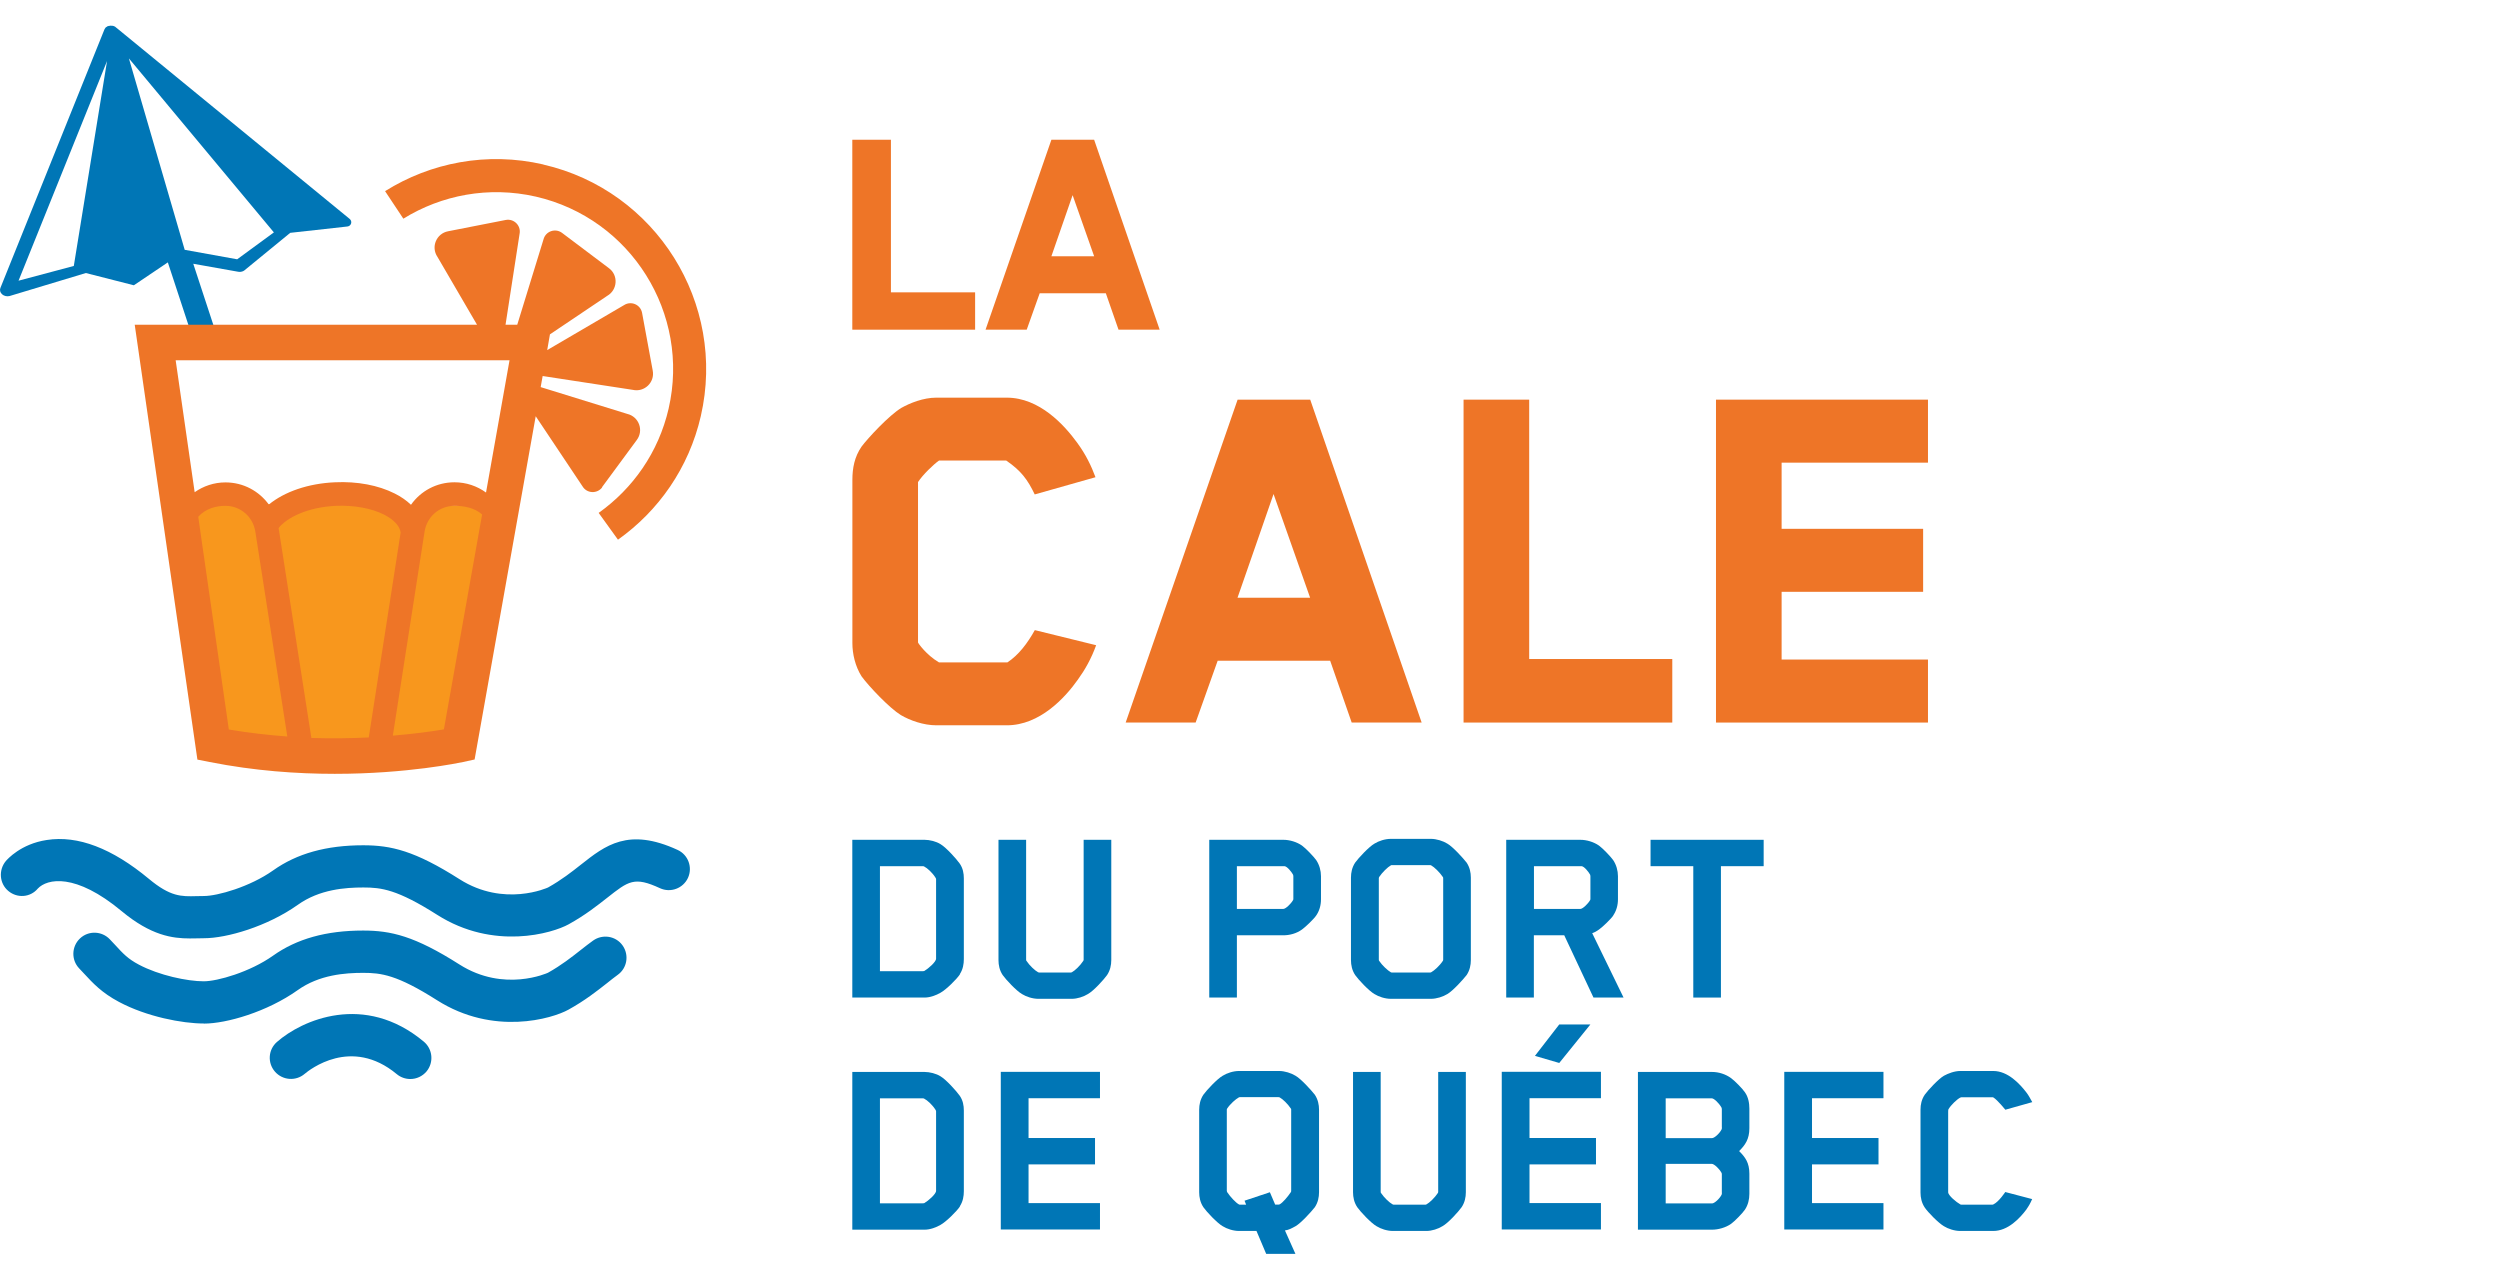 <svg width="127" height="65" viewBox="0 0 127 65" fill="none" xmlns="http://www.w3.org/2000/svg">
<path d="M52.564 25.117C52.21 24.377 51.878 23.916 51.116 23.396H47.702C47.428 23.589 46.882 24.109 46.635 24.489V32.637C46.635 32.664 47.048 33.265 47.702 33.651H51.175C51.749 33.27 52.188 32.691 52.569 32.01L55.684 32.777C55.437 33.463 55.11 34.036 54.756 34.524C54.102 35.452 52.816 36.845 51.149 36.845H47.568C46.914 36.845 46.228 36.599 45.761 36.325C45.188 35.972 44.148 34.878 43.767 34.358C43.44 33.838 43.301 33.211 43.301 32.664V24.382C43.301 23.782 43.408 23.208 43.767 22.688C44.094 22.249 45.161 21.102 45.788 20.721C46.228 20.474 46.908 20.201 47.562 20.201H51.143C52.81 20.201 54.07 21.595 54.724 22.495C55.164 23.096 55.437 23.669 55.651 24.243L52.564 25.117Z" fill="#EE7527"/>
<path d="M68.666 36.706L67.572 33.564H61.858C61.504 34.577 61.091 35.698 60.738 36.706H57.184L62.871 20.302H66.559L72.22 36.706H68.666ZM64.699 25.089C64.099 26.837 63.471 28.616 62.866 30.364H66.554L64.694 25.089H64.699Z" fill="#EE7527"/>
<path d="M74.349 36.706V20.302H77.683V33.478H84.952V36.706H74.344H74.349Z" fill="#EE7527"/>
<path d="M87.172 36.706V20.302H97.941V23.503H90.506V26.864H97.695V30.064H90.506V33.505H97.941V36.706H87.172Z" fill="#EE7527"/>
<path d="M48.765 49.496C48.604 49.737 48.068 50.274 47.773 50.434C47.559 50.558 47.253 50.676 46.969 50.676H43.297V42.662H46.969C47.221 42.662 47.559 42.742 47.784 42.887C48.078 43.064 48.588 43.637 48.748 43.862C48.92 44.104 48.963 44.372 48.963 44.624V48.724C48.963 48.966 48.92 49.244 48.759 49.486L48.765 49.496ZM46.872 49.336C46.872 49.336 46.953 49.336 46.964 49.319C47.151 49.212 47.553 48.864 47.553 48.703V44.672C47.553 44.672 47.553 44.629 47.537 44.608C47.376 44.34 47.108 44.098 46.947 44.018C46.937 44.002 46.856 44.002 46.83 44.002H44.701V49.336H46.872Z" fill="#0076B6"/>
<path d="M55.049 42.662H56.453V48.773C56.453 49.025 56.399 49.293 56.239 49.534C56.078 49.759 55.558 50.338 55.263 50.499C55.049 50.633 54.727 50.74 54.448 50.74H52.749C52.454 50.74 52.133 50.633 51.918 50.499C51.634 50.338 51.098 49.764 50.937 49.534C50.776 49.293 50.723 49.025 50.723 48.773V42.662H52.127V48.746C52.127 48.746 52.127 48.799 52.143 48.81C52.304 49.051 52.572 49.303 52.733 49.389C52.76 49.405 52.797 49.405 52.797 49.405H54.389C54.389 49.405 54.432 49.405 54.454 49.389C54.604 49.309 54.872 49.057 55.032 48.81C55.049 48.783 55.049 48.757 55.049 48.757V42.662Z" fill="#0076B6"/>
<path d="M66.865 46.505C66.747 46.682 66.329 47.084 66.142 47.218C65.863 47.422 65.514 47.513 65.193 47.513H62.834V50.676H61.43V42.662H65.193C65.514 42.662 65.874 42.769 66.142 42.956C66.329 43.09 66.742 43.519 66.865 43.696C67.026 43.937 67.106 44.232 67.106 44.511V45.69C67.106 45.985 67.026 46.269 66.865 46.505ZM65.702 44.522C65.702 44.522 65.702 44.457 65.686 44.431C65.606 44.286 65.391 44.018 65.257 44.002H62.834V46.173H65.193C65.311 46.173 65.579 45.916 65.686 45.728C65.686 45.728 65.702 45.701 65.702 45.674V44.522Z" fill="#0076B6"/>
<path d="M74.504 49.534C74.327 49.759 73.807 50.338 73.523 50.499C73.309 50.633 72.976 50.74 72.692 50.74H70.655C70.36 50.74 70.039 50.633 69.824 50.499C69.54 50.338 69.004 49.764 68.843 49.534C68.683 49.293 68.629 49.025 68.629 48.773V44.581C68.629 44.329 68.683 44.061 68.843 43.82C69.004 43.594 69.54 43.016 69.824 42.855C70.039 42.721 70.36 42.614 70.655 42.614H72.692C72.971 42.614 73.309 42.721 73.523 42.855C73.807 43.016 74.327 43.594 74.504 43.82C74.665 44.061 74.719 44.329 74.719 44.581V48.773C74.719 49.025 74.665 49.293 74.504 49.534ZM70.044 48.757C70.044 48.757 70.044 48.8 70.06 48.81C70.221 49.051 70.5 49.303 70.65 49.389C70.677 49.405 70.703 49.405 70.714 49.405H72.644C72.644 49.405 72.687 49.405 72.708 49.389C72.858 49.309 73.137 49.057 73.298 48.81C73.314 48.783 73.314 48.757 73.314 48.757V44.618C73.314 44.618 73.314 44.565 73.298 44.554C73.137 44.313 72.858 44.045 72.708 43.964C72.681 43.948 72.655 43.948 72.644 43.948H70.714C70.714 43.948 70.66 43.948 70.65 43.964C70.5 44.045 70.221 44.313 70.06 44.554C70.044 44.581 70.044 44.618 70.044 44.618V48.757Z" fill="#0076B6"/>
<path d="M81.957 46.505C81.839 46.682 81.421 47.084 81.233 47.218C81.126 47.298 81.008 47.363 80.884 47.406L82.477 50.676H80.949L79.464 47.513H77.92V50.676H76.516V42.662H80.279C80.6 42.662 80.96 42.769 81.228 42.956C81.415 43.09 81.828 43.519 81.951 43.696C82.112 43.937 82.192 44.232 82.192 44.511V45.69C82.192 45.985 82.112 46.269 81.951 46.505H81.957ZM80.793 44.522C80.793 44.522 80.793 44.457 80.777 44.431C80.697 44.286 80.482 44.018 80.348 44.002H77.925V46.173H80.284C80.402 46.173 80.67 45.916 80.777 45.728C80.777 45.728 80.793 45.701 80.793 45.674V44.522Z" fill="#0076B6"/>
<path d="M87.423 44.002V50.676H86.019V44.002H83.848V42.662H89.594V44.002H87.423Z" fill="#0076B6"/>
<path d="M48.765 61.289C48.604 61.53 48.068 62.066 47.773 62.227C47.559 62.351 47.253 62.468 46.969 62.468H43.297V54.455H46.969C47.221 54.455 47.559 54.535 47.784 54.68C48.078 54.857 48.588 55.43 48.748 55.655C48.92 55.897 48.963 56.165 48.963 56.416V60.517C48.963 60.758 48.92 61.037 48.759 61.279L48.765 61.289ZM46.872 61.128C46.872 61.128 46.953 61.128 46.964 61.112C47.151 61.005 47.553 60.657 47.553 60.496V56.465C47.553 56.465 47.553 56.422 47.537 56.4C47.376 56.132 47.108 55.891 46.947 55.811C46.937 55.795 46.856 55.795 46.83 55.795H44.701V61.128H46.872Z" fill="#0076B6"/>
<path d="M50.84 62.464V54.45H55.879V55.79H52.25V57.811H55.627V59.151H52.25V61.118H55.879V62.458H50.84V62.464Z" fill="#0076B6"/>
<path d="M65.287 62.533L65.807 63.696H64.322L63.829 62.533H62.944C62.649 62.533 62.328 62.426 62.113 62.292C61.829 62.131 61.293 61.557 61.132 61.327C60.972 61.086 60.918 60.818 60.918 60.566V56.374C60.918 56.122 60.972 55.854 61.132 55.612C61.293 55.387 61.829 54.808 62.113 54.648C62.328 54.514 62.649 54.406 62.944 54.406H64.981C65.26 54.406 65.598 54.514 65.812 54.648C66.096 54.808 66.616 55.387 66.793 55.612C66.954 55.854 67.007 56.122 67.007 56.374V60.566C67.007 60.818 66.954 61.086 66.793 61.327C66.616 61.552 66.096 62.131 65.812 62.292C65.614 62.399 65.48 62.479 65.276 62.506L65.287 62.533ZM62.328 60.512C62.328 60.512 62.328 60.555 62.344 60.566C62.505 60.807 62.783 61.102 62.934 61.182C62.96 61.198 62.987 61.198 62.998 61.198H63.303L63.223 60.995L64.51 60.566L64.778 61.193H64.949C64.949 61.193 64.992 61.193 65.013 61.177C65.163 61.096 65.415 60.801 65.576 60.56C65.592 60.533 65.592 60.507 65.592 60.507V56.368C65.592 56.368 65.592 56.325 65.576 56.315C65.415 56.074 65.163 55.832 65.013 55.752C64.987 55.736 64.96 55.736 64.949 55.736H62.992C62.992 55.736 62.939 55.736 62.928 55.752C62.778 55.832 62.499 56.074 62.339 56.315C62.322 56.342 62.322 56.368 62.322 56.368V60.507L62.328 60.512Z" fill="#0076B6"/>
<path d="M73.06 54.455H74.465V60.566C74.465 60.818 74.411 61.086 74.25 61.327C74.09 61.552 73.57 62.131 73.275 62.292C73.06 62.426 72.739 62.533 72.46 62.533H70.761C70.466 62.533 70.144 62.426 69.93 62.292C69.646 62.131 69.11 61.557 68.949 61.327C68.788 61.086 68.734 60.818 68.734 60.566V54.455H70.139V60.539C70.139 60.539 70.139 60.592 70.155 60.603C70.316 60.844 70.584 61.096 70.745 61.182C70.771 61.198 70.809 61.198 70.809 61.198H72.401C72.401 61.198 72.444 61.198 72.465 61.182C72.615 61.102 72.883 60.85 73.044 60.603C73.06 60.576 73.06 60.55 73.06 60.55V54.455Z" fill="#0076B6"/>
<path d="M76.289 62.463V54.449H81.328V55.789H77.699V57.81H81.076V59.15H77.699V61.117H81.328V62.458H76.289V62.463ZM77.978 53.634L79.21 52.042H80.792L79.21 53.999L77.978 53.639V53.634Z" fill="#0076B6"/>
<path d="M88.643 61.45C88.525 61.627 88.123 62.04 87.935 62.174C87.667 62.361 87.292 62.468 86.97 62.468H83.207V54.455H86.97C87.319 54.455 87.667 54.572 87.935 54.766C88.123 54.9 88.525 55.312 88.643 55.489C88.82 55.741 88.868 56.052 88.868 56.32V57.312C88.868 57.875 88.653 58.169 88.348 58.475C88.659 58.786 88.868 59.065 88.868 59.627V60.646C88.868 60.93 88.803 61.209 88.643 61.45ZM87.469 57.28V56.331L87.453 56.266C87.335 56.052 87.077 55.795 86.959 55.795H84.617V57.816H86.975C87.093 57.816 87.361 57.574 87.458 57.371C87.458 57.371 87.474 57.344 87.474 57.28H87.469ZM87.469 60.592V59.644C87.469 59.601 87.453 59.579 87.453 59.579C87.335 59.365 87.077 59.124 86.959 59.124H84.617V61.134H86.975C87.093 61.134 87.361 60.892 87.458 60.689C87.458 60.689 87.474 60.646 87.474 60.598L87.469 60.592Z" fill="#0076B6"/>
<path d="M90.641 62.464V54.45H95.68V55.79H92.05V57.811H95.428V59.151H92.05V61.118H95.68V62.458H90.641V62.464Z" fill="#0076B6"/>
<path d="M102.955 61.423C102.607 61.89 102.006 62.533 101.256 62.533H99.583C99.289 62.533 98.967 62.426 98.752 62.292C98.474 62.131 97.938 61.584 97.777 61.343C97.616 61.102 97.562 60.834 97.562 60.582V56.363C97.562 56.111 97.616 55.854 97.777 55.612C97.938 55.387 98.474 54.808 98.752 54.648C98.967 54.53 99.289 54.406 99.583 54.406H101.256C102.006 54.406 102.607 55.06 102.955 55.516C103.062 55.661 103.116 55.768 103.239 55.988L101.872 56.374C101.872 56.374 101.47 55.88 101.272 55.757C101.256 55.741 101.229 55.741 101.218 55.741H99.637L99.583 55.757C99.406 55.848 99.112 56.133 98.983 56.347C98.967 56.374 98.967 56.465 98.967 56.492V60.566C98.967 60.727 99.385 61.075 99.583 61.182C99.594 61.198 99.664 61.198 99.674 61.198H101.202C101.202 61.198 101.24 61.198 101.267 61.182C101.545 61.048 101.867 60.555 101.867 60.555L103.234 60.914C103.127 61.155 103.057 61.273 102.95 61.423H102.955Z" fill="#0076B6"/>
<path d="M9.642 47.673C8.762 47.673 7.674 47.528 6.184 46.29C3.825 44.323 2.394 44.639 1.922 45.138C1.542 45.593 0.877 45.642 0.422 45.261C-0.034 44.88 -0.082 44.194 0.298 43.739C0.373 43.653 1.059 42.87 2.373 42.672C3.954 42.425 5.696 43.095 7.562 44.645C8.655 45.556 9.207 45.545 9.979 45.524C10.103 45.524 10.226 45.518 10.354 45.518C11.046 45.518 12.697 45.052 13.876 44.216C15.082 43.358 16.578 42.94 18.449 42.94C19.864 42.94 21.065 43.213 23.348 44.666C25.611 46.102 27.819 45.095 27.841 45.084C28.521 44.703 29.047 44.291 29.508 43.926C30.751 42.945 31.92 42.023 34.423 43.176C34.959 43.422 35.195 44.06 34.949 44.596C34.702 45.132 34.064 45.368 33.528 45.121C32.22 44.516 31.931 44.752 30.843 45.609C30.344 46.001 29.722 46.494 28.886 46.955C28.066 47.41 25.08 48.3 22.207 46.472C20.175 45.181 19.371 45.084 18.46 45.084C17.548 45.084 16.235 45.175 15.131 45.963C13.576 47.067 11.518 47.662 10.365 47.662C10.258 47.662 10.151 47.662 10.049 47.668C9.92 47.668 9.792 47.673 9.658 47.673H9.642Z" fill="#0076B6"/>
<path d="M10.35 51.994C9.267 51.994 7.455 51.651 6.04 50.895C5.166 50.429 4.727 49.952 4.26 49.448L4.019 49.191C3.612 48.762 3.633 48.081 4.062 47.674C4.491 47.266 5.172 47.288 5.579 47.717L5.836 47.99C6.26 48.451 6.496 48.708 7.053 49.003C8.082 49.55 9.524 49.85 10.35 49.85C11.041 49.85 12.693 49.384 13.872 48.547C15.078 47.69 16.573 47.272 18.444 47.272C19.86 47.272 21.06 47.545 23.344 48.998C25.606 50.434 27.814 49.426 27.836 49.416C28.517 49.035 29.042 48.622 29.503 48.258C29.723 48.086 29.927 47.925 30.13 47.781C30.613 47.438 31.283 47.545 31.626 48.027C31.969 48.51 31.862 49.18 31.379 49.523C31.202 49.652 31.026 49.791 30.832 49.947C30.334 50.338 29.712 50.831 28.876 51.292C28.056 51.748 25.07 52.637 22.197 50.809C20.165 49.518 19.361 49.421 18.45 49.421C17.538 49.421 16.225 49.512 15.121 50.3C13.566 51.404 11.508 51.999 10.355 51.999L10.35 51.994Z" fill="#0076B6"/>
<path d="M20.844 54.814C20.602 54.814 20.356 54.733 20.157 54.567C17.842 52.643 15.714 54.353 15.478 54.551C15.027 54.937 14.352 54.883 13.966 54.438C13.58 53.993 13.623 53.323 14.068 52.932C15.328 51.822 18.512 50.397 21.53 52.916C21.985 53.297 22.044 53.972 21.669 54.428C21.455 54.68 21.155 54.814 20.844 54.814Z" fill="#0076B6"/>
<path d="M43.297 16.748V7.099H45.259V14.851H49.536V16.748H43.297Z" fill="#EE7527"/>
<path d="M56.821 16.748L56.177 14.899H52.816C52.607 15.494 52.366 16.153 52.157 16.748H50.066L53.411 7.099H55.582L58.911 16.748H56.821ZM54.489 9.914C54.135 10.943 53.765 11.988 53.411 13.017H55.582L54.489 9.914Z" fill="#EE7527"/>
<path d="M9.689 16.872L10.938 16.792L9.689 16.872ZM10.932 16.792L9.818 13.399L12.107 13.806C12.192 13.822 12.278 13.806 12.353 13.774C12.374 13.763 12.391 13.752 12.407 13.742L14.744 11.828L17.649 11.506C17.842 11.485 17.917 11.244 17.762 11.12L5.942 1.434C5.942 1.434 5.904 1.402 5.888 1.391C5.878 1.38 5.867 1.369 5.851 1.359C5.813 1.337 5.776 1.321 5.733 1.311C5.722 1.311 5.711 1.311 5.701 1.311C5.668 1.311 5.636 1.3 5.604 1.305C5.583 1.305 5.567 1.311 5.545 1.316C5.529 1.316 5.508 1.316 5.492 1.327C5.492 1.327 5.492 1.327 5.481 1.327C5.459 1.332 5.443 1.348 5.427 1.359C5.411 1.369 5.39 1.38 5.374 1.391C5.363 1.402 5.358 1.407 5.352 1.418C5.336 1.439 5.32 1.461 5.309 1.487C5.309 1.487 5.309 1.487 5.304 1.498L0.019 14.631C-0.024 14.739 0.008 14.867 0.11 14.953C0.206 15.039 0.356 15.071 0.485 15.039C0.485 15.039 4.339 13.881 4.361 13.87L6.8 14.492L8.526 13.329L9.689 16.867M0.941 14.261L5.438 3.101L3.749 13.511L0.935 14.261H0.941ZM12.053 13.173L9.383 12.691L6.548 2.967L13.913 11.806L12.053 13.168V13.173Z" fill="#0076B6"/>
<path d="M8.854 25.593L25.503 25.69L23.316 37.971C23.316 37.971 11.614 39.499 10.821 37.971C10.028 36.443 8.184 19.67 8.184 19.67L8.848 25.593H8.854Z" fill="#F8971D"/>
<path d="M30.58 24.752L32.349 22.351C32.714 21.863 32.456 21.166 31.867 21.027L27.466 19.665L27.567 19.102L32.145 19.804C32.735 19.938 33.276 19.424 33.158 18.823L32.617 15.891C32.537 15.473 32.06 15.269 31.701 15.5L27.798 17.784L27.937 16.985L30.848 15.028C31.373 14.728 31.422 13.983 30.934 13.624L28.549 11.828C28.205 11.576 27.718 11.748 27.61 12.16L26.276 16.497H25.681L26.394 11.882C26.479 11.463 26.11 11.094 25.691 11.174L22.765 11.748C22.169 11.86 21.88 12.546 22.223 13.05L24.233 16.497H6.844L10.028 38.588L10.655 38.711C12.923 39.161 15.104 39.311 17.007 39.311C20.706 39.311 23.354 38.743 23.52 38.711L24.11 38.582L27.214 21.145L29.594 24.709C29.814 25.074 30.334 25.095 30.591 24.758L30.58 24.752ZM11.625 37.06L10.071 26.253C10.435 25.84 10.971 25.696 11.454 25.696C12.215 25.696 12.853 26.248 12.971 27.009L14.595 37.414C13.641 37.344 12.644 37.231 11.631 37.06H11.625ZM15.817 37.483L14.155 26.832C14.155 26.832 14.155 26.827 14.155 26.821C14.59 26.28 15.651 25.76 17.072 25.696C17.977 25.658 18.867 25.819 19.505 26.14C20.015 26.398 20.315 26.73 20.352 27.057L18.733 37.462C17.849 37.505 16.868 37.521 15.823 37.489L15.817 37.483ZM22.545 37.054C22.003 37.146 21.097 37.274 19.956 37.371L21.569 27.004C21.687 26.248 22.32 25.696 23.086 25.696C23.574 25.696 24.115 25.797 24.491 26.135L22.55 37.049L22.545 37.054ZM24.689 25.02C24.239 24.693 23.686 24.5 23.086 24.5C22.175 24.5 21.371 24.945 20.878 25.642C20.652 25.428 20.374 25.229 20.047 25.068C19.216 24.65 18.149 24.447 17.018 24.5C15.651 24.559 14.445 24.983 13.657 25.631C13.158 24.945 12.36 24.506 11.454 24.506C10.87 24.506 10.333 24.693 9.889 25.004L8.924 18.303H25.884L24.689 25.026V25.02Z" fill="#EE7527"/>
<path d="M27.598 8.354C24.735 7.695 21.873 8.263 19.562 9.71L20.49 11.109C22.43 9.909 24.826 9.442 27.223 9.989C32.053 11.099 35.076 15.928 33.966 20.758C33.452 22.988 32.144 24.822 30.412 26.055L31.393 27.416C33.446 25.958 34.995 23.776 35.601 21.139C36.92 15.409 33.328 9.673 27.598 8.359V8.354Z" fill="#EE7527"/>
</svg>
